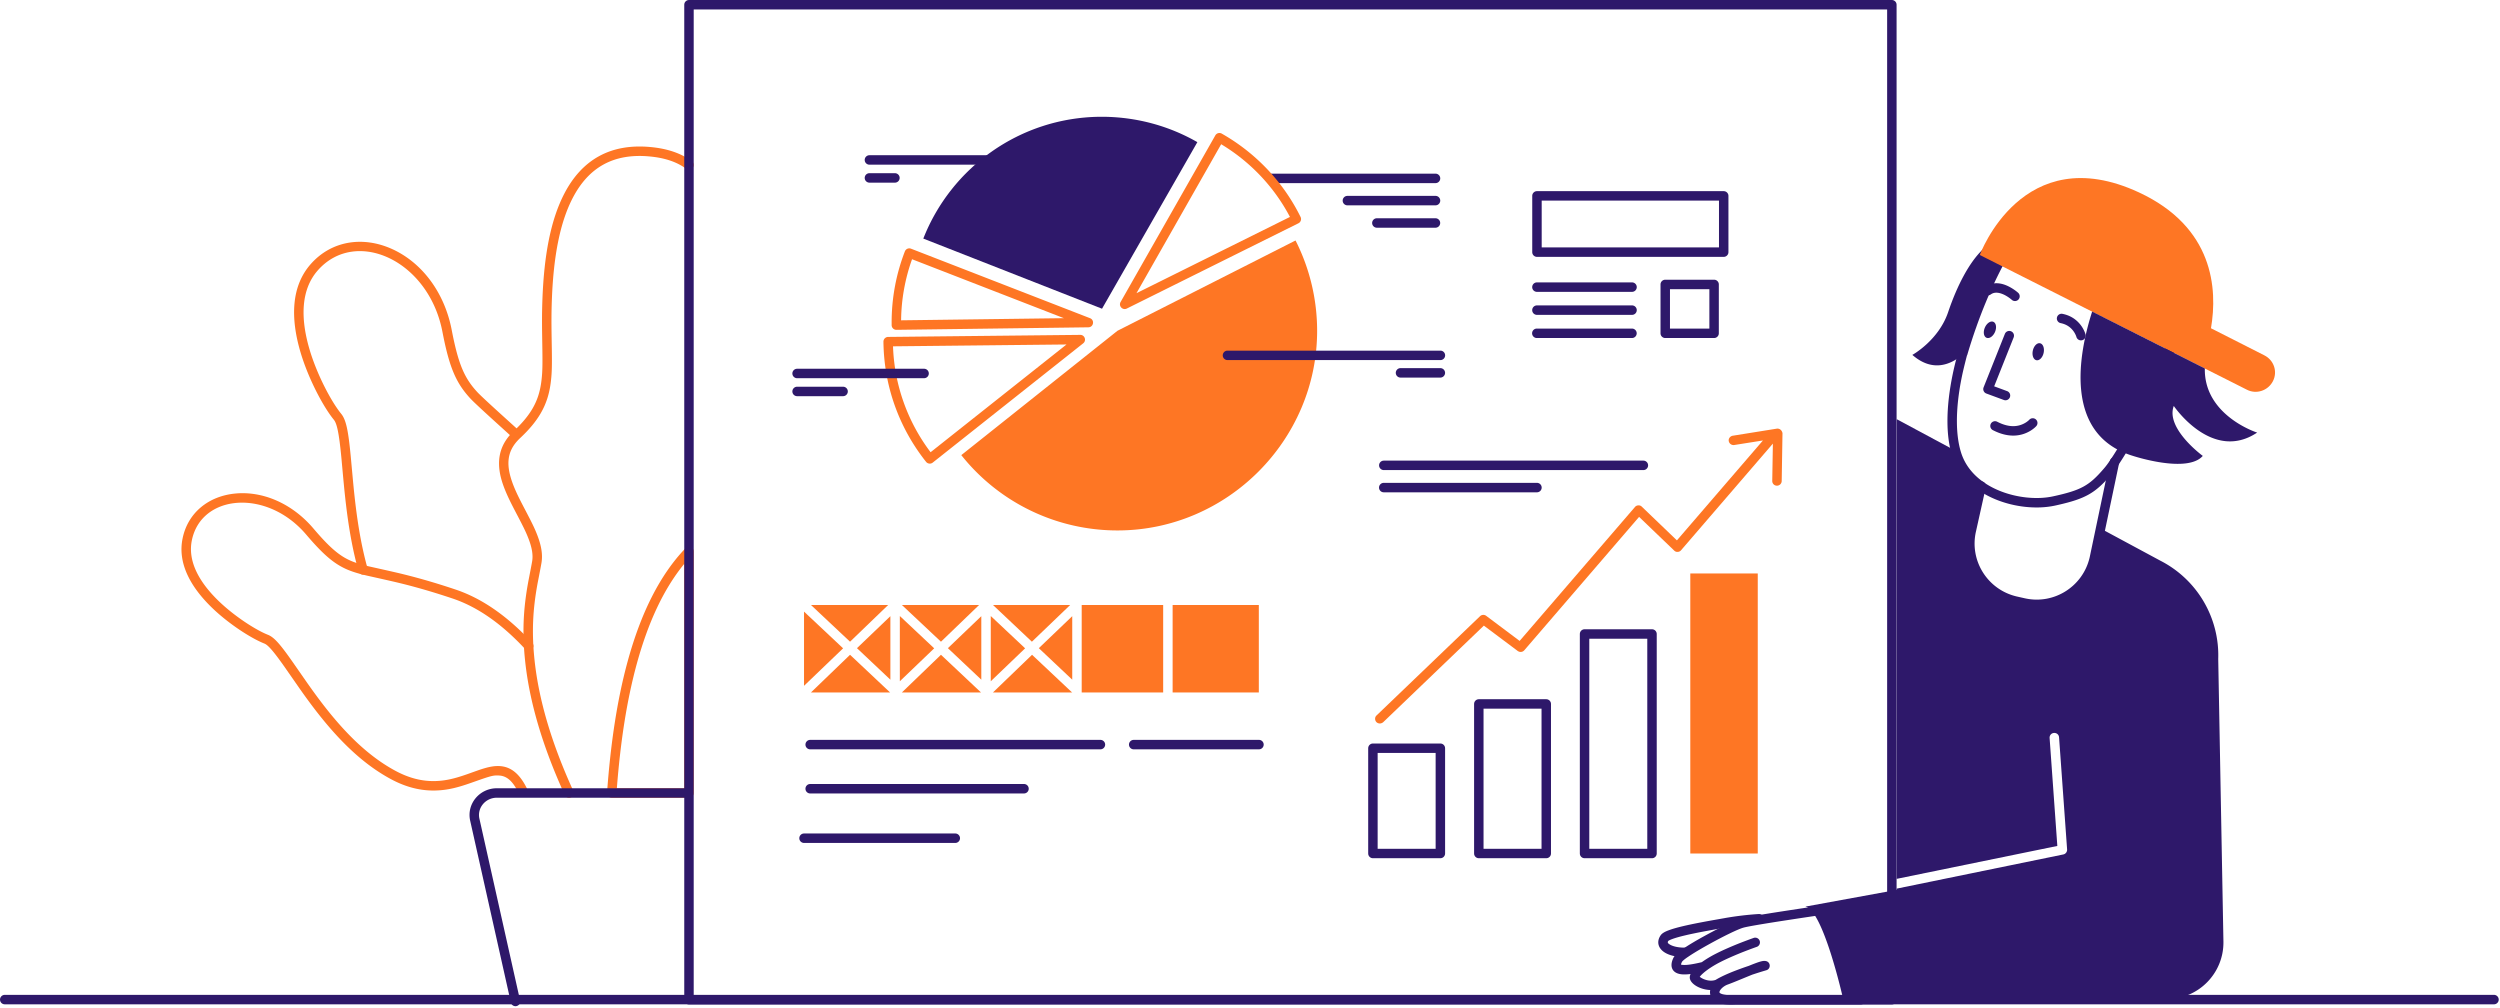 <svg width="791" height="319" fill="none" xmlns="http://www.w3.org/2000/svg"><path fill-rule="evenodd" clip-rule="evenodd" d="M98.3 83.576c6.473-7.35 16.379-8.992 25.688-4.813 9.317 4.182 16.49 13.447 18.867 25.303l.235 1.202.082.41c1.968 9.772 3.863 14.086 7.878 18.408l.14.148c2.126 2.21 11.345 10.442 12.68 11.693a1.496 1.496 0 0 1-2.046 2.183l-1.288-1.175c-3.009-2.727-9.88-8.911-11.61-10.74l-.068-.072c-4.44-4.78-6.551-9.586-8.619-19.854-.084-.415-.167-.84-.252-1.279-4.342-22.682-27.448-33.055-39.441-19.436-5.178 5.878-5.699 14.747-2.508 25.342 2.301 7.637 6.629 15.911 9.785 19.869l.14.174c1.555 1.913 2.226 5.305 2.99 13.207l.737 8.006.156 1.622c.225 2.282.447 4.321.695 6.335.777 6.317 1.758 11.934 3.097 17.26.218.87.446 1.729.683 2.577a1.496 1.496 0 0 1-2.881.805 104.53 104.53 0 0 1-.704-2.652c-1.372-5.459-2.374-11.194-3.164-17.625l-.114-.943a280.95 280.95 0 0 1-.589-5.461l-.2-2.089c-.169-1.817-.537-5.894-.611-6.681l-.082-.858c-.69-7.1-1.327-10.376-2.333-11.614-3.415-4.19-8.023-12.947-10.47-21.069-3.458-11.483-2.877-21.365 3.128-28.183Z" fill="#FE7624"/><path fill-rule="evenodd" clip-rule="evenodd" d="M74.59 156.14c8.56-.764 17.673 3.095 24.366 10.828l.648.756c3.742 4.359 6.372 6.83 8.936 8.423 2.122 1.318 4.253 2.106 7.822 2.969l.513.12c1.295.292 7.712 1.71 10.341 2.354l1.089.27c4.913 1.233 9.979 2.709 15.768 4.648 8.583 2.861 16.649 8.595 24.308 16.856a1.495 1.495 0 1 1-2.193 2.034c-7.343-7.92-15.006-13.367-23.063-16.053-5.928-1.985-11.077-3.475-16.085-4.717l-1.343-.326c-3.169-.751-9.237-2.088-9.717-2.202-4.043-.959-6.513-1.856-9.018-3.412-2.979-1.85-5.914-4.643-10.075-9.537-12.452-14.651-33.225-12.796-36.187 1.825-1.3 6.316 1.971 12.944 8.639 19.337 4.807 4.609 11.34 8.863 15.227 10.453l.195.078c2.001.784 3.942 3.054 7.819 8.587l4.492 6.456.808 1.147c2.177 3.064 4.153 5.704 6.182 8.218 6.689 8.287 13.407 14.465 20.811 18.504 4.536 2.484 8.77 3.503 12.987 3.365 3.164-.103 5.958-.765 9.93-2.154l2.939-1.051.699-.244a41.412 41.412 0 0 1 1.781-.571c1.867-.547 3.402-.794 4.854-.715 3.531.193 6.269 2.349 8.563 6.895a1.496 1.496 0 0 1-2.671 1.347c-1.814-3.595-3.639-5.072-5.925-5.246l-.27-.016c-1.516-.073-2.287.08-6.162 1.431l-2.444.861c-4.434 1.572-7.563 2.335-11.197 2.453-4.754.155-9.518-.991-14.519-3.73-7.798-4.253-14.79-10.684-21.704-19.25-1.95-2.416-3.846-4.938-5.905-7.82l-.921-1.3-4.772-6.855-.471-.668c-3.073-4.342-4.807-6.349-5.943-6.837l-.056-.023c-4.23-1.67-11.231-6.203-16.398-11.156-7.332-7.031-11.05-14.561-9.499-22.094 1.648-8.136 8.234-13.471 16.821-14.238Z" fill="#FE7624"/><path fill-rule="evenodd" clip-rule="evenodd" d="M178.54 61.283c5.528-10.657 14.511-15.97 27.327-14.756 5.398.505 9.717 2.015 13.021 4.479a1.496 1.496 0 0 1-1.789 2.398c-2.835-2.114-6.632-3.442-11.513-3.898-11.559-1.095-19.406 3.545-24.39 13.154-4.034 7.777-6.025 18.375-6.562 31.602l-.021.53c-.148 3.955-.157 7.092-.076 12.132l.063 3.797c.07 5.002.017 7.105-.269 9.682l-.015.136c-.449 3.964-1.467 7.233-3.342 10.399-1.449 2.446-3.423 4.841-6.062 7.344l-.296.279c-4.884 4.562-4.787 9.699-.918 17.898l.389.81c.479.982.999 1.996 1.81 3.545l1.171 2.244c1.6 3.088 2.267 4.513 2.992 6.422 1.204 3.167 1.676 5.881 1.296 8.398l-.074.448c-.29 1.669-1.116 5.841-1.204 6.317-1.463 7.949-1.911 15.215-.942 24.276 1.302 12.183 5.176 25.817 12.274 41.362a1.496 1.496 0 1 1-2.722 1.242c-7.227-15.829-11.189-29.773-12.527-42.286-.982-9.183-.555-16.614.884-24.633l.134-.73c.222-1.152 1.069-5.444 1.219-6.441.281-1.865-.072-4.013-1.032-6.619l-.19-.501c-.675-1.747-1.356-3.17-2.994-6.32l-1.378-2.638a106.517 106.517 0 0 1-1.687-3.357c-2.049-4.29-3.121-7.675-3.214-10.933-.114-3.963 1.307-7.464 4.482-10.512l.189-.179c2.591-2.421 4.478-4.685 5.826-6.96 1.592-2.689 2.479-5.457 2.901-8.858l.07-.609c.257-2.371.304-4.42.237-9.228l-.079-4.894c-.059-4.193-.047-7.098.072-10.533l.022-.612c.521-13.877 2.582-25.04 6.917-33.397ZM216.913 173.43c-8.194 8.551-14.175 20.66-18.319 35.811-3.357 12.277-5.398 26.045-6.525 41.553a1.496 1.496 0 0 0 1.492 1.604h24.432c.826 0 1.496-.67 1.496-1.496v-76.437c0-1.348-1.643-2.009-2.576-1.035Zm-.415 4.975v71.001h-21.324l.004-.061c1.137-14.651 3.123-27.69 6.302-39.315 3.555-13 8.474-23.632 14.954-31.548l.064-.077Z" fill="#FE7624"/><path fill-rule="evenodd" clip-rule="evenodd" d="M217.545 249.406a1.495 1.495 0 0 1 .088 2.989l-.088.003h-60.332c-3.584 0-6.234 3.166-5.55 6.521l12.893 57.623a1.496 1.496 0 0 1-2.898.738l-.022-.085-12.862-57.482c-1.204-5.239 2.825-10.207 8.273-10.305l.166-.002h60.332Z" fill="#2E186A"/><path fill-rule="evenodd" clip-rule="evenodd" d="M598.584 0H217.993c-.826 0-1.495.67-1.495 1.496V316.32c0 .826.669 1.496 1.495 1.496h380.591c.826 0 1.496-.67 1.496-1.496V1.496c0-.826-.67-1.496-1.496-1.496Zm-1.496 2.991v311.833H219.489V2.991h377.599Z" fill="#2E186A"/><path fill-rule="evenodd" clip-rule="evenodd" d="M455.732 235.245h-21.341c-.826 0-1.496.67-1.496 1.496v33.308c0 .826.67 1.495 1.496 1.495h21.341c.826 0 1.496-.669 1.496-1.495v-33.308c0-.826-.67-1.496-1.496-1.496Zm-1.497 2.992v30.316h-18.348v-30.316h18.348ZM489.239 221.234h-21.341c-.826 0-1.496.67-1.496 1.496v47.319c0 .826.67 1.495 1.496 1.495h21.341c.826 0 1.495-.669 1.495-1.495V222.73c0-.826-.669-1.496-1.495-1.496Zm-1.497 2.992v44.327h-18.349v-44.327h18.349ZM522.695 199.096h-21.34c-.826 0-1.496.67-1.496 1.496v69.457c0 .826.67 1.495 1.496 1.495h21.34c.827 0 1.496-.669 1.496-1.495v-69.457c0-.826-.669-1.496-1.496-1.496Zm-1.495 2.992v66.465h-18.349v-66.465H521.2Z" fill="#2E186A"/><path fill="#FE7624" d="M534.812 181.445h21.341v88.603h-21.341z"/><path fill-rule="evenodd" clip-rule="evenodd" d="M563.382 135.972a1.544 1.544 0 0 0-1.196-.349l-13.962 2.243c-.797.15-1.396.898-1.246 1.696a1.54 1.54 0 0 0 1.695 1.246l9.125-1.446-27.224 31.612-11.119-10.67a1.324 1.324 0 0 0-1.097-.399c-.399 0-.798.199-1.048.499l-36.498 42.382-10.571-7.928a1.51 1.51 0 0 0-1.944.099l-32.759 31.413c-.598.549-.598 1.496-.05 2.094.299.299.698.449 1.097.449.349 0 .748-.15 1.047-.399l31.862-30.565 10.72 8.028c.648.449 1.496.399 2.044-.2l36.349-42.232 11.119 10.67c.299.299.698.449 1.097.399a1.4 1.4 0 0 0 1.047-.499l29.069-33.756-.199 11.818c0 .847.648 1.495 1.495 1.495a1.5 1.5 0 0 0 1.496-1.495l.25-15.108a1.866 1.866 0 0 0-.599-1.097Z" fill="#FE7624"/><path fill-rule="evenodd" clip-rule="evenodd" d="M348.131 234.099a1.495 1.495 0 0 1 .088 2.989l-.088.002h-91.744a1.495 1.495 0 0 1-.088-2.989l.088-.002h91.744ZM323.949 248.06a1.495 1.495 0 0 1 .087 2.989l-.087.002h-67.562a1.495 1.495 0 0 1-.088-2.989l.088-.002h67.562ZM302.259 263.716a1.496 1.496 0 0 1 .088 2.989l-.088.003h-47.867a1.496 1.496 0 0 1-.088-2.989l.088-.003h47.867ZM398.292 234.099a1.495 1.495 0 0 1 .088 2.989l-.088.002h-39.59a1.496 1.496 0 0 1-.088-2.989l.088-.002h39.59Z" fill="#2E186A"/><path fill-rule="evenodd" clip-rule="evenodd" d="m299.915 205.079 10.571 9.973v-20.094l-10.571 10.121ZM284.708 215.55l10.869-10.421-10.869-10.221v20.642ZM338.608 191.417h-24.432l12.315 11.618 12.117-11.618ZM297.722 207.174l-12.366 11.916h25.03l-12.664-11.916ZM313.478 215.55l10.869-10.421-10.869-10.221v20.642ZM254.392 193.511v23.485l12.366-11.867-12.366-11.618ZM268.952 207.174l-12.366 11.916h25.03l-12.664-11.916ZM281.018 191.417h-24.432l12.366 11.618 12.066-11.618ZM339.256 215.052v-20.094l-10.571 10.121 10.571 9.973ZM271.145 205.079l10.571 9.973v-20.094l-10.571 10.121ZM326.541 207.174l-12.365 11.916h25.03l-12.665-11.916ZM309.788 191.417h-24.432l12.366 11.618 12.066-11.618ZM368.026 191.417h-25.778v27.673h25.778v-27.673ZM398.292 191.417h-27.274v27.673h27.274v-27.673ZM339.156 219.091c.05.05.05.05.1.05v-.05h-.1Z" fill="#FE7624"/><path fill-rule="evenodd" clip-rule="evenodd" d="M542.341 88.504h-15.457c-.826 0-1.496.67-1.496 1.495v15.457c0 .827.67 1.496 1.496 1.496h15.457c.826 0 1.496-.669 1.496-1.496V89.999c0-.826-.67-1.495-1.496-1.495Zm-1.496 2.99v12.466h-12.466V91.495h12.466ZM545.382 60.482h-59.085c-.826 0-1.496.67-1.496 1.495v17.801c0 .826.67 1.496 1.496 1.496h59.085c.827 0 1.496-.67 1.496-1.496v-17.8c0-.827-.669-1.496-1.496-1.496Zm-1.495 2.991v14.81h-56.094v-14.81h56.094ZM516.363 103.961a1.496 1.496 0 0 1 .088 2.989l-.088.002h-30.066a1.495 1.495 0 0 1-.088-2.989l.088-.002h30.066ZM516.363 96.631a1.496 1.496 0 0 1 .088 2.99l-.088.002h-30.066a1.496 1.496 0 0 1-.088-2.99l.088-.002h30.066ZM516.363 89.351a1.496 1.496 0 0 1 .088 2.99l-.088.002h-30.066a1.496 1.496 0 0 1-.088-2.99l.088-.002h30.066ZM519.953 145.744a1.496 1.496 0 0 1 .088 2.99l-.088.002h-82.121a1.496 1.496 0 0 1-.088-2.989l.088-.003h82.121ZM486.297 152.775a1.496 1.496 0 0 1 .088 2.989l-.088.003h-48.465a1.496 1.496 0 0 1-.088-2.99l.088-.002h48.465Z" fill="#2E186A"/><path fill-rule="evenodd" clip-rule="evenodd" d="m353.566 104.659 56.343-28.57a63.28 63.28 0 0 1 6.831 28.57c0 34.653-28.52 63.174-63.174 63.174a63.116 63.116 0 0 1-49.412-23.834l49.412-39.34Z" fill="#FE7624"/><path fill-rule="evenodd" clip-rule="evenodd" d="M454.186 54.947a1.496 1.496 0 0 1 .088 2.99l-.088.002h-52.205a1.495 1.495 0 0 1-.088-2.99l.088-.002h52.205ZM454.186 61.977a1.496 1.496 0 0 1 .088 2.99l-.088.002h-27.822a1.495 1.495 0 0 1-.088-2.989l.088-.002h27.822ZM454.186 69.058a1.496 1.496 0 0 1 .088 2.989l-.088.002h-18.498a1.495 1.495 0 0 1-.088-2.989l.088-.002h18.498ZM455.732 110.941a1.496 1.496 0 0 1 .088 2.99l-.088.002h-67.363a1.496 1.496 0 0 1-.088-2.989l.088-.003h67.363ZM455.732 116.476a1.496 1.496 0 0 1 .088 2.989l-.088.003h-12.615a1.496 1.496 0 0 1-.088-2.989l.088-.003h12.615ZM315.273 49.113a1.496 1.496 0 0 1 .088 2.99l-.088.002h-40.139a1.495 1.495 0 0 1-.088-2.99l.088-.002h40.139ZM283.162 54.798a1.496 1.496 0 0 1 .088 2.989l-.088.002h-8.028a1.495 1.495 0 0 1-.088-2.989l.088-.002h8.028Z" fill="#2E186A"/><path fill-rule="evenodd" clip-rule="evenodd" d="m341.783 105.955-60.781.648a1.496 1.496 0 0 0-1.48 1.512c.15 14.006 4.937 27.257 13.489 38.012a1.495 1.495 0 0 0 2.1.241l47.617-37.745c1.117-.885.48-2.683-.945-2.668Zm-4.338 3.038-43.007 34.091-.116-.153a58.863 58.863 0 0 1-11.765-33.131l-.008-.221 54.896-.586ZM286.304 79.538a62.162 62.162 0 0 0-4.189 22.528v.798c0 .834.682 1.507 1.515 1.496l60.731-.798c1.645-.022 2.055-2.295.522-2.89l-56.642-21.99a1.497 1.497 0 0 0-1.937.856Zm2.267 2.482 48.046 18.651-51.506.677.004-.296a59.133 59.133 0 0 1 3.294-18.57l.162-.462ZM384.526 42.84l-29.967 52.703c-.729 1.283.644 2.736 1.966 2.079l54.299-26.975a1.496 1.496 0 0 0 .676-2.001c-5.452-11.059-14.174-20.27-24.936-26.369a1.496 1.496 0 0 0-2.038.563Zm1.852 2.793.178.107c9.082 5.5 16.534 13.37 21.49 22.72l.094.18-48.56 24.123 26.798-47.13Z" fill="#FE7624"/><path fill-rule="evenodd" clip-rule="evenodd" d="M378.846 44.975c-8.776-5.036-18.948-7.928-29.767-8.028h-.998c-25.479.25-47.168 16.155-55.944 38.543l56.543 22.188 30.166-52.703ZM292.337 116.675a1.495 1.495 0 0 1 .087 2.989l-.087.003h-40.139a1.496 1.496 0 0 1-.088-2.989l.088-.003h40.139ZM266.708 122.36a1.495 1.495 0 0 1 .088 2.989l-.088.002h-14.51a1.496 1.496 0 0 1-.088-2.989l.088-.002h14.51ZM556.458 289.198a1.496 1.496 0 0 1 .187 2.986c-3.094.193-6.35.563-9.564 1.1l-4.218.741-1.828.329c-.462.085-.907.167-1.341.249l-.644.121c-4.651.885-7.991 1.666-9.935 2.384-.454.167-.81.324-1.059.464-.06.034-.111.065-.152.092l-.059.042c-.292.472-.203.72.459 1.124l.086.052c1.071.629 2.911 1.001 4.824.935a1.495 1.495 0 1 1 .104 2.99c-2.441.084-4.833-.399-6.444-1.346-2.136-1.256-2.872-3.366-1.49-5.458.47-.715 1.334-1.2 2.695-1.702l.309-.111c2.06-.721 5.19-1.456 9.441-2.278l1.313-.25c.767-.144 1.567-.29 2.434-.446l4.246-.752a97.254 97.254 0 0 1 10.636-1.266Z" fill="#2E186A"/><path fill-rule="evenodd" clip-rule="evenodd" d="m583.162 286.764.023.086 7.031 29.119a1.496 1.496 0 0 1-1.367 1.844l-.087.003-39.64-.001-.171.01c-4.884.263-7.798-1.007-7.904-3.741l-.003-.12a3.547 3.547 0 0 1 .055-.64l.016-.087-.141-.006c-2.792-.137-5.552-1.576-6.201-3.273l-.034-.096c-.169-.507-.112-1.064.14-1.653l.017-.037-.1.013c-1.332.163-2.407.168-3.259.006l-.126-.026c-2.512-.542-3.179-2.623-1.932-5.118.752-1.534 4.394-3.937 10.068-7.043l.928-.503c4.181-2.25 8.364-4.246 10.079-4.791l.294-.088c1.461-.408 6.211-1.216 13.572-2.355l1.656-.255c2.15-.329 4.397-.668 6.68-1.008l5.958-.877 2.805-.407a1.496 1.496 0 0 1 1.643 1.044Zm3.699 28.06-6.265-25.948-3.469.507-3.93.581c-1.628.242-3.237.484-4.806.722l-4.66.716c-6.474 1.009-10.836 1.759-12.056 2.095l-.098.029c-3.678 1.051-18.624 9.231-19.416 10.848a3.57 3.57 0 0 0-.279.705l-.017.076-.007.036.077.024.107.026c.992.214 2.963-.003 5.834-.673l.584-.139.027-.02c1.262-.909 2.78-1.819 4.472-2.684l.203-.103a68.235 68.235 0 0 1 2.916-1.38 114.718 114.718 0 0 1 6.037-2.478l.604-.227c.295-.111.58-.216.853-.316l.684-.248.609-.216a1.496 1.496 0 0 1 1.061 2.796l-.809.289-.517.188c-.444.163-.921.34-1.423.531a111.86 111.86 0 0 0-5.878 2.412c-1 .447-1.934.888-2.788 1.319-2.28 1.151-4.228 2.42-5.552 3.571-.483.42-.857.803-1.102 1.117l-.06.079.093.072a5.71 5.71 0 0 0 1.367.738c1.211.466 2.462.552 3.537.177l.034-.013.127-.077c1.515-.909 3.569-1.849 6.046-2.81l.326-.125c1.06-.406 2.16-.803 3.278-1.187l.709-.24.693-.278c2.942-1.169 3.899-1.408 4.728-1.234l.042.009c1.51.343 1.568 2.473.079 2.897l-.434.127-.797.239c-.352.107-.724.223-1.114.345l-.295.094c-.441.14-.882.283-1.322.428l-.513.17-1.623.661-3.433 1.411a81.069 81.069 0 0 1-2.377.935l-.268.099c-1.469.521-2.65 1.757-2.644 2.442.001.147.104.283.566.484.816.354 2.206.52 4.15.417l.227-.013.093-.003h37.789Z" fill="#2E186A"/><path fill-rule="evenodd" clip-rule="evenodd" d="M701.847 208.52a33.615 33.615 0 0 0-18.299-31.114l-18.798-10.122-2.044 9.275c-2.244 10.072-12.216 16.454-22.288 14.21l-2.443-.548c-10.072-2.244-16.455-12.216-14.211-22.288l3.141-14.111c-3.59-2.493-6.432-5.884-7.778-10.272-.1-.299-.149-.598-.249-.847l-18.748-10.072-.05 145.445 50.859-10.421-2.444-34.155c-.049-.847.549-1.546 1.397-1.595.847-.05 1.545.548 1.595 1.396l2.543 35.451c.05.748-.449 1.446-1.197 1.596l-52.753 10.82v.398l-28.87 5.286c5.685 1.097 11.967 29.268 11.967 29.268h102.415c9.972 0 18.05-8.177 17.9-18.199l-1.645-89.401Z" fill="#2E186A"/><path fill-rule="evenodd" clip-rule="evenodd" d="M667.574 145.836a1.497 1.497 0 0 1 2.944.528l-.016.087-6.386 30.433c-2.401 10.778-12.989 17.629-23.749 15.415l-.327-.07-2.44-.548c-10.778-2.401-17.629-12.989-15.416-23.747l.07-.326 3.142-14.111a1.495 1.495 0 0 1 2.936.564l-.016.086-3.142 14.111c-2.041 9.162 3.683 18.252 12.801 20.439l.277.064 2.441.548c9.162 2.041 18.253-3.683 20.435-12.781l.064-.276 6.382-30.416Z" fill="#2E186A"/><path fill-rule="evenodd" clip-rule="evenodd" d="m633.795 77.77-.329.56c-5.694 9.759-10.503 21.565-13.929 33.237l-.009.033.002-.017a.79.79 0 0 0-.003.019l-.134.457-.121.425-.128.458c-.043.159-.088.323-.133.494a90.201 90.201 0 0 0-1.155 4.878c-1.08 5.192-1.715 10.386-1.681 15.26.027 3.858.479 7.357 1.423 10.418 1.978 6.41 7.019 11.238 13.902 14.05 6.033 2.466 13.074 3.154 18.709 1.929l.601-.133c9.178-2.043 12.232-3.896 17.262-9.794l.163-.191c1.578-1.863 4.005-5.68 7.102-11.03l.72-1.252a495.062 495.062 0 0 0 5.46-9.823l.901-1.67.586-1.094 1.37-2.577.079-.158a28.2 28.2 0 0 0 .818-1.829 44.883 44.883 0 0 0 1.445-4.072c1.254-4.137 1.984-8.507 1.949-12.949-.1-12.593-6.229-23.371-20.172-30.776l-.508-.267a43.22 43.22 0 0 0-4.639-2.04c-3.026-1.134-6.126-1.934-9.209-2.26-8.489-.897-15.595 1.898-20.202 9.48l-.14.234Zm20.028-6.739c2.808.297 5.669 1.035 8.474 2.086a39.698 39.698 0 0 1 4.79 2.146c12.945 6.876 18.495 16.635 18.586 28.16.033 4.114-.648 8.191-1.82 12.058a42.109 42.109 0 0 1-1.348 3.8l-.168.401c-.082.194-.162.376-.239.548l-.171.371c-.044.093-.082.174-.116.241l-.151.297-.925 1.745c-.36.674-.746 1.395-1.155 2.154l-.206.383a509.378 509.378 0 0 1-5.359 9.694l-.553.969-.543.944c-3.031 5.249-5.43 9.043-6.888 10.797l-.386.454c-4.612 5.378-7.158 6.831-16.071 8.768-5.033 1.094-11.459.466-16.942-1.774-6.11-2.497-10.485-6.687-12.175-12.164-.85-2.753-1.265-5.97-1.291-9.556-.031-4.457.533-9.245 1.501-14.053l.148-.718.084-.391c.476-2.187 1.196-4.964 1.464-5.995l.044.014c3.362-11.454 8.083-23.041 13.641-32.568l.321-.547c3.949-6.657 9.958-9.055 17.454-8.264Z" fill="#2E186A"/><path fill-rule="evenodd" clip-rule="evenodd" d="M620.972 111.938c2.942-9.972 7.629-22.587 14.111-33.456.299-.499.598-.998.947-1.446-5.235-4.089-13.762 4.338-19.645 21.74-3.042 8.974-11.319 13.512-11.319 13.512 6.333 5.534 12.067 3.141 15.806 0 .05-.2.05-.35.1-.35ZM634.341 105.651a1.496 1.496 0 0 1 2.81 1.024l-.03.083-6.164 15.477 4.096 1.514a1.495 1.495 0 0 1 .912 1.838l-.028.083a1.496 1.496 0 0 1-1.838.913l-.083-.028-5.535-2.044a1.497 1.497 0 0 1-.902-1.873l.031-.084 6.731-16.903ZM631.217 105.032c.597-1.392.363-2.829-.523-3.209-.886-.38-2.088.441-2.685 1.833-.597 1.391-.363 2.828.523 3.208.885.38 2.088-.44 2.685-1.832ZM646.601 111.666c.326-1.479-.172-2.846-1.113-3.054-.941-.208-1.969.823-2.295 2.302-.327 1.479.172 2.846 1.113 3.054.941.208 1.969-.823 2.295-2.302ZM650.818 100.476c.162-.81.95-1.335 1.76-1.173 2.281.456 4.073 1.563 5.402 3.111a9.706 9.706 0 0 1 1.464 2.287c.221.481.356.872.422 1.129a1.496 1.496 0 0 1-2.872.833l-.046-.156a5.075 5.075 0 0 0-.223-.559 6.747 6.747 0 0 0-1.015-1.585c-.909-1.059-2.12-1.807-3.719-2.127a1.496 1.496 0 0 1-1.173-1.76Z" fill="#2E186A"/><path fill-rule="evenodd" clip-rule="evenodd" d="M631.161 89.632c1.789-.13 3.593.474 5.352 1.538.926.56 1.643 1.12 2.075 1.517a1.497 1.497 0 0 1-2.024 2.204l-.062-.055a12.04 12.04 0 0 0-1.537-1.106c-1.277-.772-2.527-1.192-3.586-1.114-.5.036-.956.183-1.382.458l-.126.086a1.496 1.496 0 1 1-1.742-2.432 5.868 5.868 0 0 1 3.032-1.096Z" fill="#2E186A"/><path fill-rule="evenodd" clip-rule="evenodd" d="m716.456 112.437-16.903-8.576c2.144-12.565.798-32.011-22.786-42.98-36.898-17.153-50.36 19.794-50.36 19.794l84.515 42.632c2.991 1.545 6.681.299 8.227-2.693 1.545-2.991.349-6.631-2.693-8.177Z" fill="#FE7624"/><path fill-rule="evenodd" clip-rule="evenodd" d="M644.147 132.703c.621.545.682 1.49.138 2.111a5.953 5.953 0 0 1-.545.529 9.566 9.566 0 0 1-1.407 1.012c-3.173 1.882-7.182 2.121-11.776-.251a1.496 1.496 0 1 1 1.373-2.658c3.646 1.882 6.563 1.708 8.876.336.377-.223.7-.461.968-.694l.123-.111.139-.136a1.496 1.496 0 0 1 2.111-.138ZM697.609 116.576l-35.651-18c-4.139 12.914-9.324 38.792 12.764 45.623 0 0 17.252 5.734 22.239.05 0 0-11.867-8.676-9.175-15.806 0 0 12.116 17.95 26.377 8.426-.05 0-16.853-5.385-16.554-20.293ZM789.104 314.774a1.496 1.496 0 0 1 .088 2.989l-.088.003H1.496a1.496 1.496 0 0 1-.088-2.989l.088-.003h787.608Z" fill="#2E186A"/></svg>